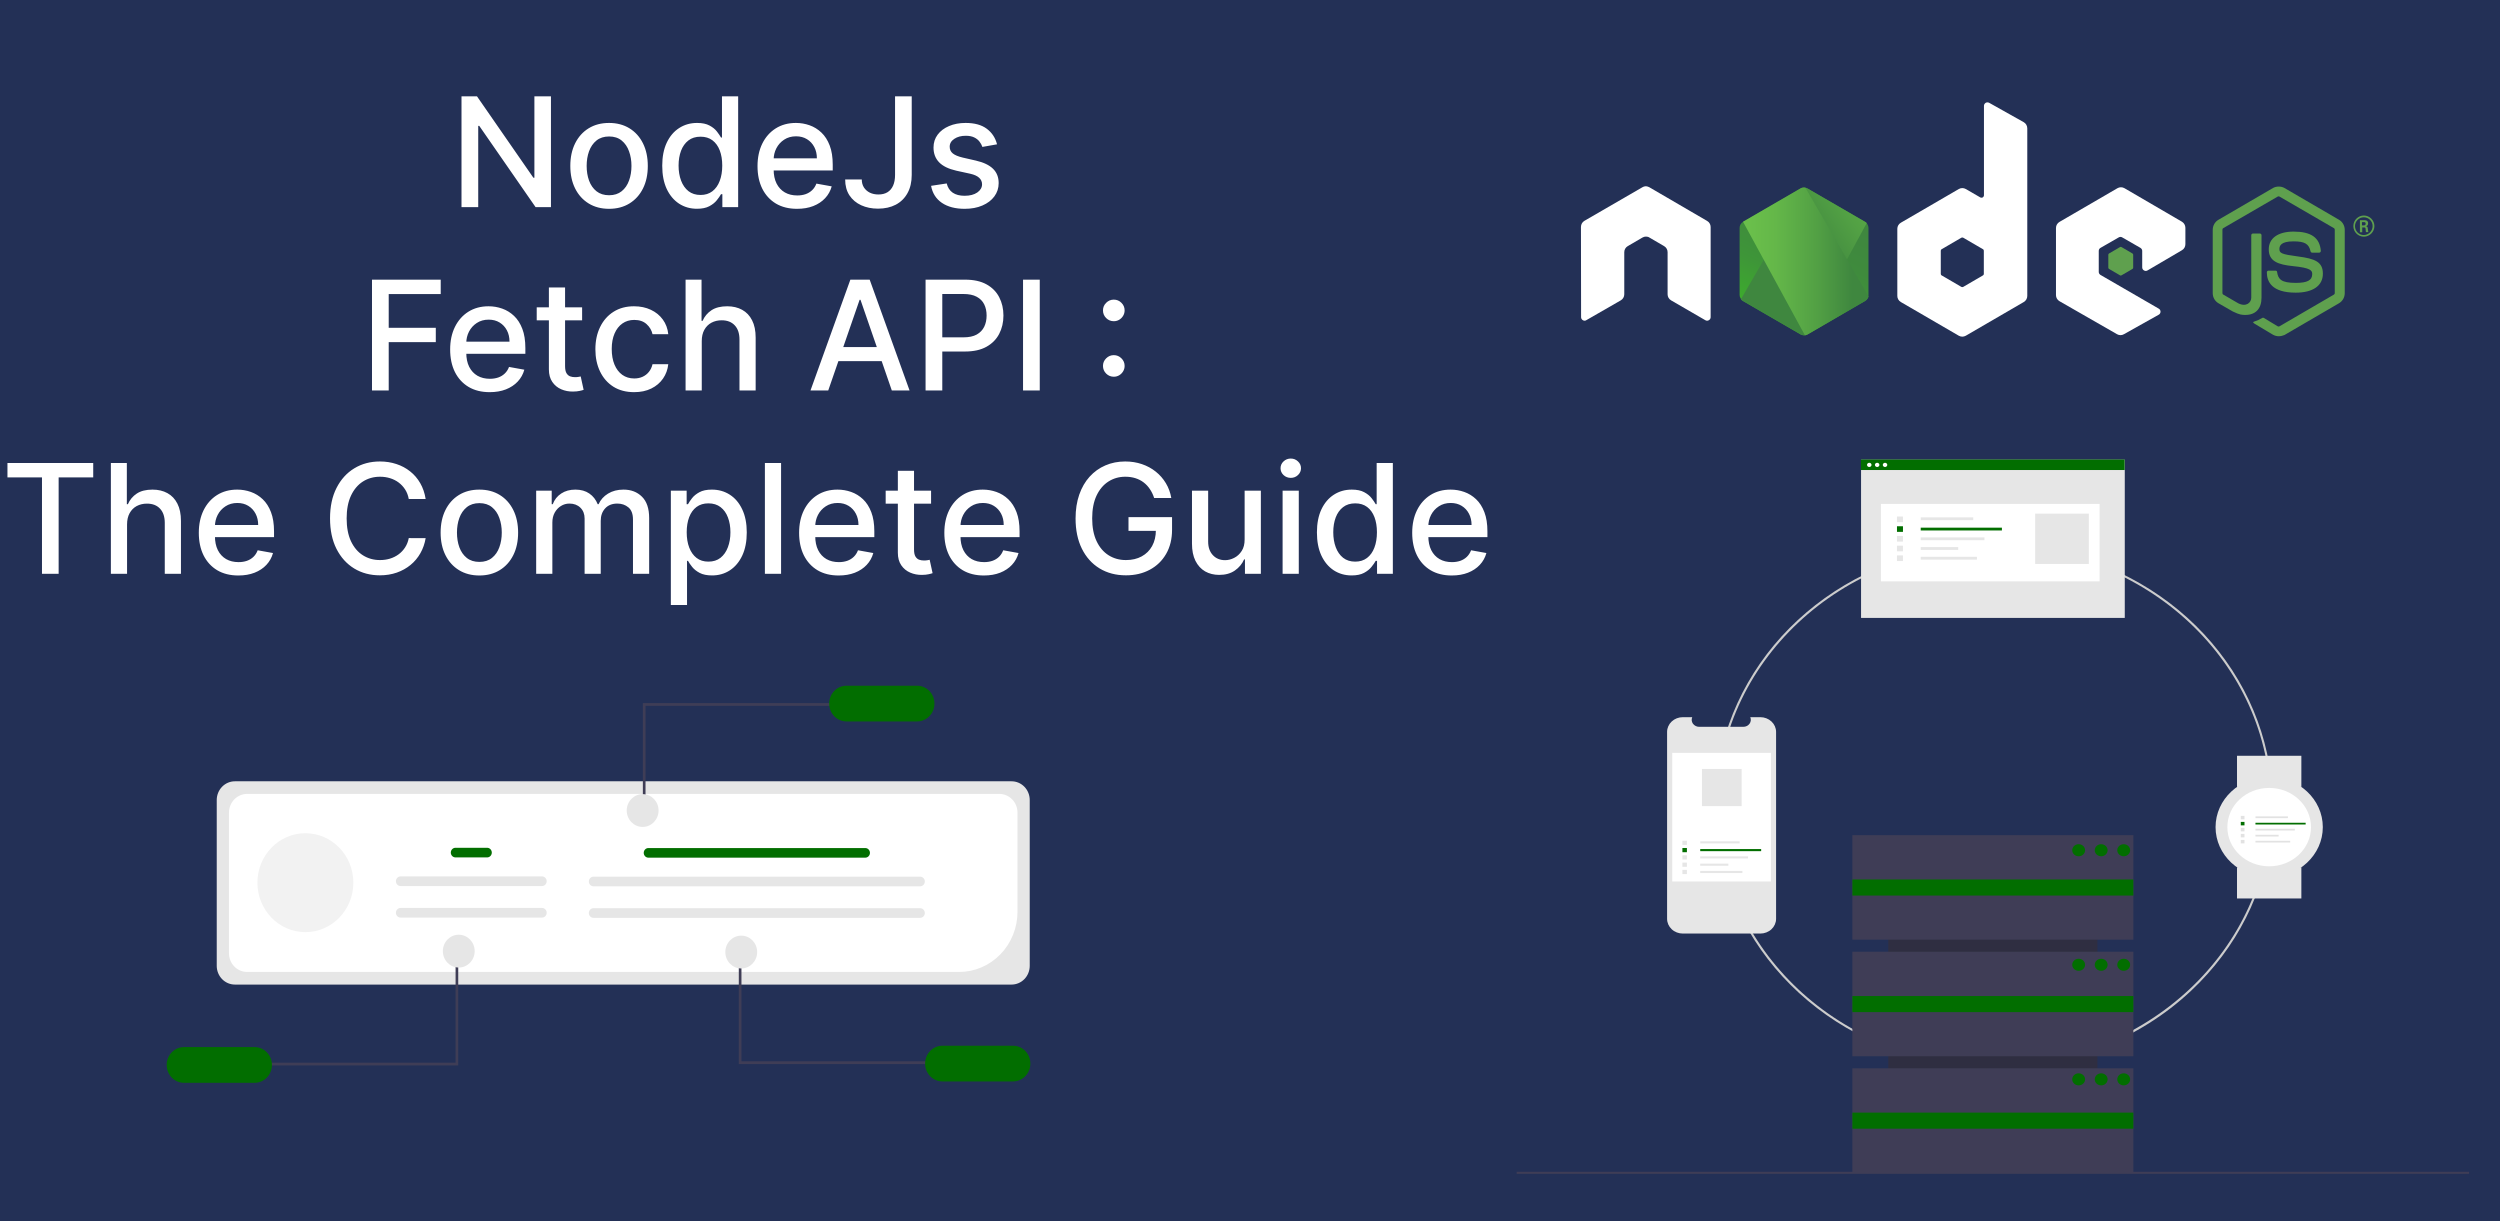<svg width="1050" height="513" viewBox="0 0 1050 513" fill="none" xmlns="http://www.w3.org/2000/svg">
<rect width="1050" height="513" fill="#233056"/>
<path d="M837.421 448.262C810.319 448.262 784.055 439.457 763.105 423.347C742.155 407.238 727.814 384.82 722.527 359.914C717.239 335.008 721.332 309.155 734.108 286.76C746.884 264.364 767.553 246.812 792.592 237.095C817.631 227.377 845.492 226.094 871.428 233.466C897.363 240.837 919.768 256.407 934.825 277.521C949.882 298.635 956.66 323.988 954.004 349.259C951.347 374.531 939.421 398.158 920.256 416.114C909.404 426.338 896.494 434.444 882.276 439.962C868.057 445.48 852.811 448.301 837.421 448.262ZM837.421 229.583C773.324 229.583 721.176 278.443 721.176 338.501C721.176 398.558 773.324 447.418 837.421 447.418C901.519 447.418 953.667 398.558 953.667 338.501C953.667 278.443 901.519 229.583 837.421 229.583Z" fill="#CCCCCC"/>
<path d="M880.919 464.722V354.144H793.081V464.722H880.919Z" fill="#2F2E41"/>
<path d="M896.009 350.767H777.991V394.661H896.009V350.767Z" fill="#3F3D56"/>
<path d="M896.009 399.726H777.991V443.62H896.009V399.726Z" fill="#3F3D56"/>
<path d="M896.009 448.684H777.991V492.578H896.009V448.684Z" fill="#3F3D56"/>
<path d="M896.009 369.379H777.991V376.131H896.009V369.379Z" fill="#026E00"/>
<path d="M896.009 418.337H777.991V425.09H896.009V418.337Z" fill="#026E00"/>
<path d="M896.009 467.295H777.991V474.048H896.009V467.295Z" fill="#026E00"/>
<path d="M873.036 359.631C874.529 359.631 875.739 358.497 875.739 357.098C875.739 355.7 874.529 354.566 873.036 354.566C871.543 354.566 870.333 355.7 870.333 357.098C870.333 358.497 871.543 359.631 873.036 359.631Z" fill="#026E00"/>
<path d="M882.495 359.631C883.988 359.631 885.198 358.497 885.198 357.098C885.198 355.7 883.988 354.566 882.495 354.566C881.003 354.566 879.793 355.7 879.793 357.098C879.793 358.497 881.003 359.631 882.495 359.631Z" fill="#026E00"/>
<path d="M891.955 359.631C893.448 359.631 894.658 358.497 894.658 357.098C894.658 355.7 893.448 354.566 891.955 354.566C890.462 354.566 889.252 355.7 889.252 357.098C889.252 358.497 890.462 359.631 891.955 359.631Z" fill="#026E00"/>
<path d="M873.036 407.745C874.529 407.745 875.739 406.611 875.739 405.213C875.739 403.814 874.529 402.68 873.036 402.68C871.543 402.68 870.333 403.814 870.333 405.213C870.333 406.611 871.543 407.745 873.036 407.745Z" fill="#026E00"/>
<path d="M882.495 407.745C883.988 407.745 885.198 406.611 885.198 405.213C885.198 403.814 883.988 402.68 882.495 402.68C881.003 402.68 879.793 403.814 879.793 405.213C879.793 406.611 881.003 407.745 882.495 407.745Z" fill="#026E00"/>
<path d="M891.955 407.745C893.448 407.745 894.658 406.611 894.658 405.213C894.658 403.814 893.448 402.68 891.955 402.68C890.462 402.68 889.252 403.814 889.252 405.213C889.252 406.611 890.462 407.745 891.955 407.745Z" fill="#026E00"/>
<path d="M873.036 455.859C874.529 455.859 875.739 454.726 875.739 453.327C875.739 451.928 874.529 450.795 873.036 450.795C871.543 450.795 870.333 451.928 870.333 453.327C870.333 454.726 871.543 455.859 873.036 455.859Z" fill="#026E00"/>
<path d="M882.495 455.859C883.988 455.859 885.198 454.726 885.198 453.327C885.198 451.928 883.988 450.795 882.495 450.795C881.003 450.795 879.793 451.928 879.793 453.327C879.793 454.726 881.003 455.859 882.495 455.859Z" fill="#026E00"/>
<path d="M891.955 455.859C893.448 455.859 894.658 454.726 894.658 453.327C894.658 451.928 893.448 450.795 891.955 450.795C890.462 450.795 889.252 451.928 889.252 453.327C889.252 454.726 890.462 455.859 891.955 455.859Z" fill="#026E00"/>
<path d="M1037 492.156H637V493H1037V492.156Z" fill="#3F3D56"/>
<path d="M745.954 307.404V385.903C745.954 387.545 745.258 389.12 744.018 390.282C742.779 391.443 741.098 392.095 739.345 392.096H706.787C705.034 392.096 703.353 391.444 702.113 390.282C700.873 389.121 700.176 387.546 700.176 385.903V307.404C700.176 305.762 700.873 304.186 702.113 303.025C703.353 301.864 705.034 301.212 706.787 301.212H710.737C710.543 301.659 710.469 302.143 710.522 302.623C710.575 303.103 710.753 303.563 711.04 303.964C711.327 304.364 711.715 304.692 712.169 304.919C712.623 305.146 713.13 305.266 713.645 305.266H732.207C732.722 305.266 733.229 305.146 733.683 304.919C734.137 304.692 734.525 304.364 734.812 303.964C735.099 303.563 735.277 303.103 735.33 302.623C735.382 302.143 735.309 301.659 735.115 301.212H739.345C741.098 301.212 742.779 301.865 744.018 303.026C745.258 304.187 745.954 305.762 745.954 307.404Z" fill="#E6E6E6"/>
<path d="M743.786 316.202H702.344V370.225H743.786V316.202Z" fill="white"/>
<path d="M730.651 353.35H714.111V354.236H730.651V353.35Z" fill="#E6E6E6"/>
<path d="M739.687 356.602H714.094V357.488H739.687V356.602Z" fill="#026E00"/>
<path d="M734.179 359.666H714.094V360.551H734.179V359.666Z" fill="#E6E6E6"/>
<path d="M725.909 362.729H714.094V363.615H725.909V362.729Z" fill="#E6E6E6"/>
<path d="M731.816 365.793H714.094V366.678H731.816V365.793Z" fill="#E6E6E6"/>
<path d="M708.5 353.096H706.61V354.867H708.5V353.096Z" fill="#E6E6E6"/>
<path d="M708.5 356.159H706.61V357.93H708.5V356.159Z" fill="#026E00"/>
<path d="M708.5 359.223H706.61V360.994H708.5V359.223Z" fill="#E6E6E6"/>
<path d="M708.5 362.286H706.61V364.057H708.5V362.286Z" fill="#E6E6E6"/>
<path d="M708.5 365.35H706.61V367.121H708.5V365.35Z" fill="#E6E6E6"/>
<path d="M731.481 322.955H714.816V338.57H731.481V322.955Z" fill="#E6E6E6"/>
<path d="M892.403 193.059H781.644V259.522H892.403V193.059Z" fill="#E6E6E6"/>
<path d="M881.823 211.653H789.994V244.166H881.823V211.653Z" fill="white"/>
<path d="M828.764 217.286H806.725V218.466H828.764V217.286Z" fill="#E6E6E6"/>
<path d="M840.804 221.618H806.703V222.798H840.804V221.618Z" fill="#026E00"/>
<path d="M833.465 225.7H806.703V226.88H833.465V225.7Z" fill="#E6E6E6"/>
<path d="M822.445 229.782H806.703V230.962H822.445V229.782Z" fill="#E6E6E6"/>
<path d="M830.316 233.864H806.703V235.044H830.316V233.864Z" fill="#E6E6E6"/>
<path d="M799.249 216.947H796.73V219.306H799.249V216.947Z" fill="#E6E6E6"/>
<path d="M799.249 221.028H796.73V223.388H799.249V221.028Z" fill="#026E00"/>
<path d="M799.249 225.11H796.73V227.47H799.249V225.11Z" fill="#E6E6E6"/>
<path d="M799.249 229.192H796.73V231.552H799.249V229.192Z" fill="#E6E6E6"/>
<path d="M799.249 233.274H796.73V235.634H799.249V233.274Z" fill="#E6E6E6"/>
<path d="M877.317 215.727H854.768V236.854H877.317V215.727Z" fill="#E6E6E6"/>
<path d="M892.356 193H781.597V197.409H892.356V193Z" fill="#026E00"/>
<path d="M785.094 196.139C785.615 196.139 786.038 195.743 786.038 195.254C786.038 194.765 785.615 194.369 785.094 194.369C784.572 194.369 784.149 194.765 784.149 195.254C784.149 195.743 784.572 196.139 785.094 196.139Z" fill="white"/>
<path d="M788.404 196.139C788.926 196.139 789.349 195.743 789.349 195.254C789.349 194.765 788.926 194.369 788.404 194.369C787.882 194.369 787.46 194.765 787.46 195.254C787.46 195.743 787.882 196.139 788.404 196.139Z" fill="white"/>
<path d="M791.714 196.139C792.236 196.139 792.659 195.743 792.659 195.254C792.659 194.765 792.236 194.369 791.714 194.369C791.193 194.369 790.77 194.765 790.77 195.254C790.77 195.743 791.193 196.139 791.714 196.139Z" fill="white"/>
<path d="M966.571 317.425H939.544V330.509H966.571V317.425Z" fill="#E6E6E6"/>
<path d="M966.571 364.273H939.544V377.357H966.571V364.273Z" fill="#E6E6E6"/>
<path d="M953.057 368.494C965.496 368.494 975.58 359.046 975.58 347.391C975.58 335.736 965.496 326.288 953.057 326.288C940.619 326.288 930.535 335.736 930.535 347.391C930.535 359.046 940.619 368.494 953.057 368.494Z" fill="#E6E6E6"/>
<path d="M953.058 363.851C962.76 363.851 970.625 356.482 970.625 347.391C970.625 338.3 962.76 330.931 953.058 330.931C943.355 330.931 935.49 338.3 935.49 347.391C935.49 356.482 943.355 363.851 953.058 363.851Z" fill="white"/>
<path d="M960.93 342.881H947.305V343.611H960.93V342.881Z" fill="#E2E2E2"/>
<path d="M968.373 345.56H947.291V346.289H968.373V345.56Z" fill="#026E00"/>
<path d="M963.835 348.083H947.291V348.812H963.835V348.083Z" fill="#E2E2E2"/>
<path d="M957.023 350.607H947.291V351.336H957.023V350.607Z" fill="#E2E2E2"/>
<path d="M961.889 353.13H947.291V353.859H961.889V353.13Z" fill="#E2E2E2"/>
<path d="M942.683 342.671H941.126V344.13H942.683V342.671Z" fill="#E2E2E2"/>
<path d="M942.683 345.195H941.126V346.654H942.683V345.195Z" fill="#026E00"/>
<path d="M942.683 347.718H941.126V349.177H942.683V347.718Z" fill="#E2E2E2"/>
<path d="M942.683 350.242H941.126V351.701H942.683V350.242Z" fill="#E2E2E2"/>
<path d="M942.683 352.765H941.126V354.224H942.683V352.765Z" fill="#E2E2E2"/>
<path d="M997 43H664V142H997V43Z" fill="#233056"/>
<path d="M957.068 141.222C956.207 141.222 955.404 140.991 954.657 140.587L947.024 136.024C945.876 135.389 946.45 135.158 946.794 135.042C948.344 134.522 948.631 134.407 950.238 133.483C950.41 133.367 950.64 133.425 950.812 133.541L956.667 137.064C956.896 137.179 957.183 137.179 957.355 137.064L980.257 123.722C980.485 123.607 980.602 123.376 980.602 123.087V96.463C980.602 96.174 980.485 95.943 980.257 95.828L957.355 82.544C957.126 82.429 956.838 82.429 956.667 82.544L933.765 95.828C933.535 95.943 933.421 96.232 933.421 96.463V123.087C933.421 123.318 933.535 123.607 933.765 123.722L940.021 127.361C943.408 129.094 945.531 127.072 945.531 125.051V98.773C945.531 98.427 945.818 98.08 946.22 98.08H949.147C949.492 98.08 949.836 98.369 949.836 98.773V125.051C949.836 129.614 947.368 132.27 943.063 132.27C941.743 132.27 940.71 132.27 937.783 130.826L931.756 127.361C930.264 126.495 929.346 124.878 929.346 123.145V96.521C929.346 94.788 930.264 93.171 931.756 92.304L954.657 78.963C956.092 78.155 958.044 78.155 959.479 78.963L982.381 92.304C983.872 93.171 984.79 94.788 984.79 96.521V123.145C984.79 124.878 983.872 126.495 982.381 127.361L959.479 140.702C958.79 140.991 957.929 141.222 957.068 141.222Z" fill="#5FA04E"/>
<path d="M964.186 122.914C954.14 122.914 952.074 118.293 952.074 114.366C952.074 114.02 952.361 113.673 952.763 113.673H955.747C956.092 113.673 956.379 113.904 956.379 114.251C956.838 117.312 958.158 118.813 964.243 118.813C969.064 118.813 971.131 117.716 971.131 115.117C971.131 113.616 970.555 112.518 963.037 111.767C956.781 111.132 952.878 109.746 952.878 104.721C952.878 100.043 956.78 97.271 963.324 97.271C970.672 97.271 974.287 99.812 974.746 105.357C974.746 105.53 974.689 105.703 974.575 105.876C974.458 105.992 974.287 106.107 974.113 106.107H971.071C970.786 106.107 970.498 105.876 970.441 105.588C969.751 102.411 967.972 101.372 963.267 101.372C957.986 101.372 957.354 103.22 957.354 104.606C957.354 106.281 958.101 106.8 965.218 107.724C972.277 108.648 975.607 109.977 975.607 114.944C975.607 120.026 971.416 122.914 964.186 122.914Z" fill="#5FA04E"/>
<path d="M997.249 94.961C997.249 97.386 995.239 99.408 992.827 99.408C990.418 99.408 988.408 97.444 988.408 94.961C988.408 92.42 990.475 90.514 992.827 90.514C995.182 90.514 997.249 92.477 997.249 94.961ZM989.098 94.961C989.098 97.04 990.763 98.715 992.77 98.715C994.837 98.715 996.502 96.982 996.502 94.961C996.502 92.882 994.837 91.265 992.77 91.265C990.82 91.265 989.098 92.882 989.098 94.961ZM991.165 92.477H992.887C993.46 92.477 994.609 92.477 994.609 93.806C994.609 94.73 994.033 94.903 993.688 95.019C994.378 95.076 994.435 95.538 994.492 96.174C994.549 96.578 994.609 97.271 994.723 97.502H993.688C993.688 97.271 993.517 96 993.517 95.942C993.46 95.654 993.346 95.538 993.001 95.538H992.14V97.559H991.165V92.477ZM992.083 94.672H992.827C993.46 94.672 993.574 94.21 993.574 93.979C993.574 93.286 993.115 93.286 992.827 93.286H992.026V94.672H992.083Z" fill="#5FA04E"/>
<path fill-rule="evenodd" clip-rule="evenodd" d="M718.469 95.325C718.469 94.285 717.896 93.303 716.977 92.784L692.698 78.634C692.297 78.403 691.837 78.287 691.378 78.23C691.321 78.23 691.149 78.23 691.149 78.23C690.69 78.23 690.23 78.403 689.829 78.634L665.492 92.726C664.574 93.246 664 94.227 664 95.325L664.057 133.211C664.057 133.731 664.344 134.251 664.804 134.482C665.263 134.771 665.837 134.771 666.238 134.482L680.702 126.165C681.621 125.646 682.195 124.664 682.195 123.624V105.894C682.195 104.854 682.769 103.872 683.687 103.353L689.829 99.772C690.288 99.483 690.804 99.367 691.321 99.367C691.837 99.367 692.354 99.483 692.756 99.772L698.897 103.353C699.815 103.872 700.39 104.854 700.39 105.894V123.624C700.39 124.664 700.964 125.646 701.882 126.165L716.231 134.482C716.69 134.771 717.264 134.771 717.723 134.482C718.183 134.251 718.469 133.731 718.469 133.211V95.325Z" fill="white"/>
<path fill-rule="evenodd" clip-rule="evenodd" d="M835.445 43.173C834.985 42.942 834.411 42.942 834.009 43.173C833.55 43.462 833.263 43.924 833.263 44.444V81.984C833.263 82.33 833.091 82.677 832.747 82.908C832.402 83.081 832.058 83.081 831.714 82.908L825.629 79.385C824.711 78.865 823.621 78.865 822.702 79.385L798.366 93.535C797.448 94.055 796.874 95.036 796.874 96.076V124.317C796.874 125.357 797.448 126.339 798.366 126.859L822.702 141.008C823.621 141.528 824.711 141.528 825.629 141.008L849.966 126.859C850.884 126.339 851.458 125.357 851.458 124.317V53.916C851.458 52.818 850.884 51.836 849.966 51.317L835.445 43.173ZM833.206 115.019C833.206 115.308 833.091 115.539 832.862 115.654L824.539 120.506C824.309 120.621 824.022 120.621 823.793 120.506L815.47 115.654C815.241 115.539 815.126 115.25 815.126 115.019V105.317C815.126 105.028 815.241 104.797 815.47 104.681L823.793 99.83C824.022 99.714 824.309 99.714 824.539 99.83L832.862 104.681C833.091 104.797 833.206 105.086 833.206 105.317V115.019Z" fill="white"/>
<path fill-rule="evenodd" clip-rule="evenodd" d="M916.429 105.085C917.348 104.565 917.864 103.584 917.864 102.544V95.671C917.864 94.632 917.29 93.65 916.429 93.13L892.265 79.038C891.347 78.519 890.256 78.519 889.338 79.038L865.002 93.188C864.084 93.708 863.51 94.69 863.51 95.729V123.971C863.51 125.01 864.084 125.992 865.002 126.512L889.166 140.373C890.084 140.893 891.175 140.893 892.036 140.373L906.672 132.172C907.131 131.941 907.418 131.421 907.418 130.901C907.418 130.382 907.131 129.862 906.672 129.631L882.221 115.481C881.762 115.192 881.475 114.73 881.475 114.21V105.374C881.475 104.854 881.762 104.334 882.221 104.103L889.855 99.714C890.314 99.425 890.888 99.425 891.347 99.714L898.981 104.103C899.44 104.392 899.727 104.854 899.727 105.374V112.304C899.727 112.824 900.014 113.344 900.473 113.575C900.932 113.864 901.506 113.864 901.965 113.575L916.429 105.085Z" fill="white"/>
<path fill-rule="evenodd" clip-rule="evenodd" d="M890.429 103.757C890.601 103.642 890.831 103.642 891.003 103.757L895.652 106.472C895.825 106.587 895.939 106.761 895.939 106.992V112.421C895.939 112.652 895.825 112.825 895.652 112.94L891.003 115.655C890.831 115.77 890.601 115.77 890.429 115.655L885.78 112.94C885.608 112.825 885.493 112.652 885.493 112.421V106.992C885.493 106.761 885.608 106.587 885.78 106.472L890.429 103.757Z" fill="#5FA04E"/>
<path d="M759.162 79.154C758.244 78.634 757.153 78.634 756.235 79.154L732.071 93.188C731.152 93.708 730.636 94.69 730.636 95.73V123.855C730.636 124.895 731.21 125.877 732.071 126.397L756.235 140.431C757.153 140.951 758.244 140.951 759.162 140.431L783.326 126.397C784.245 125.877 784.761 124.895 784.761 123.855V95.73C784.761 94.69 784.187 93.708 783.326 93.188L759.162 79.154Z" fill="url(#paint0_linear_7_183)"/>
<path d="M783.384 93.188L759.105 79.154C758.876 79.038 758.588 78.923 758.359 78.865L731.153 125.704C731.382 125.992 731.669 126.223 731.956 126.397L756.235 140.431C756.924 140.835 757.727 140.951 758.474 140.72L784.015 93.708C783.843 93.477 783.614 93.304 783.384 93.188Z" fill="url(#paint1_linear_7_183)"/>
<path d="M783.384 126.396C784.073 125.991 784.589 125.298 784.819 124.547L758.244 78.806C757.556 78.691 756.809 78.749 756.178 79.153L732.071 93.129L758.072 140.834C758.416 140.776 758.818 140.661 759.163 140.488L783.384 126.396Z" fill="url(#paint2_linear_7_183)"/>
<path d="M231.401 40.455V87H224.946L201.287 52.864H200.855V87H193.832V40.455H200.332L224.014 74.636H224.446V40.455H231.401ZM255.804 87.704C252.531 87.704 249.675 86.954 247.236 85.454C244.796 83.954 242.902 81.856 241.554 79.159C240.205 76.462 239.531 73.311 239.531 69.704C239.531 66.083 240.205 62.917 241.554 60.205C242.902 57.492 244.796 55.386 247.236 53.886C249.675 52.386 252.531 51.636 255.804 51.636C259.077 51.636 261.933 52.386 264.372 53.886C266.812 55.386 268.705 57.492 270.054 60.205C271.402 62.917 272.077 66.083 272.077 69.704C272.077 73.311 271.402 76.462 270.054 79.159C268.705 81.856 266.812 83.954 264.372 85.454C261.933 86.954 259.077 87.704 255.804 87.704ZM255.827 82C257.948 82 259.705 81.439 261.099 80.318C262.493 79.197 263.524 77.704 264.19 75.841C264.872 73.977 265.213 71.924 265.213 69.682C265.213 67.454 264.872 65.409 264.19 63.545C263.524 61.667 262.493 60.159 261.099 59.023C259.705 57.886 257.948 57.318 255.827 57.318C253.69 57.318 251.918 57.886 250.509 59.023C249.115 60.159 248.077 61.667 247.395 63.545C246.728 65.409 246.395 67.454 246.395 69.682C246.395 71.924 246.728 73.977 247.395 75.841C248.077 77.704 249.115 79.197 250.509 80.318C251.918 81.439 253.69 82 255.827 82ZM292.73 87.682C289.912 87.682 287.397 86.962 285.185 85.523C282.988 84.068 281.26 82 280.003 79.318C278.76 76.621 278.139 73.386 278.139 69.614C278.139 65.841 278.768 62.614 280.026 59.932C281.298 57.25 283.041 55.197 285.253 53.773C287.465 52.349 289.973 51.636 292.776 51.636C294.942 51.636 296.685 52 298.003 52.727C299.336 53.439 300.366 54.273 301.094 55.227C301.836 56.182 302.412 57.023 302.821 57.75H303.23V40.455H310.026V87H303.389V81.568H302.821C302.412 82.311 301.821 83.159 301.048 84.114C300.291 85.068 299.245 85.901 297.912 86.614C296.579 87.326 294.851 87.682 292.73 87.682ZM294.23 81.886C296.185 81.886 297.836 81.371 299.185 80.341C300.548 79.296 301.579 77.849 302.276 76C302.988 74.151 303.344 72 303.344 69.546C303.344 67.121 302.995 65 302.298 63.182C301.601 61.364 300.579 59.947 299.23 58.932C297.882 57.917 296.215 57.409 294.23 57.409C292.185 57.409 290.48 57.939 289.116 59C287.753 60.061 286.723 61.508 286.026 63.341C285.344 65.174 285.003 67.242 285.003 69.546C285.003 71.879 285.351 73.977 286.048 75.841C286.745 77.704 287.776 79.182 289.139 80.273C290.518 81.349 292.215 81.886 294.23 81.886ZM334.77 87.704C331.33 87.704 328.368 86.97 325.884 85.5C323.414 84.015 321.505 81.932 320.156 79.25C318.823 76.553 318.156 73.394 318.156 69.773C318.156 66.197 318.823 63.045 320.156 60.318C321.505 57.591 323.384 55.462 325.793 53.932C328.217 52.401 331.05 51.636 334.293 51.636C336.262 51.636 338.171 51.962 340.02 52.614C341.868 53.265 343.527 54.288 344.997 55.682C346.467 57.076 347.626 58.886 348.474 61.114C349.323 63.326 349.747 66.015 349.747 69.182V71.591H321.997V66.5H343.088C343.088 64.712 342.724 63.129 341.997 61.75C341.27 60.356 340.247 59.258 338.929 58.455C337.626 57.651 336.096 57.25 334.338 57.25C332.429 57.25 330.762 57.72 329.338 58.659C327.929 59.583 326.838 60.795 326.065 62.295C325.308 63.78 324.929 65.394 324.929 67.136V71.114C324.929 73.447 325.338 75.432 326.156 77.068C326.99 78.704 328.149 79.954 329.634 80.818C331.118 81.667 332.853 82.091 334.838 82.091C336.126 82.091 337.3 81.909 338.361 81.546C339.421 81.167 340.338 80.606 341.111 79.864C341.884 79.121 342.474 78.204 342.884 77.114L349.315 78.273C348.8 80.167 347.876 81.826 346.543 83.25C345.224 84.659 343.565 85.758 341.565 86.546C339.58 87.318 337.315 87.704 334.77 87.704ZM375.923 40.455H382.923V73.454C382.923 76.439 382.332 78.992 381.151 81.114C379.984 83.235 378.34 84.856 376.219 85.977C374.098 87.083 371.613 87.636 368.764 87.636C366.143 87.636 363.787 87.159 361.696 86.204C359.62 85.25 357.976 83.864 356.764 82.046C355.567 80.212 354.969 77.985 354.969 75.364H361.946C361.946 76.651 362.241 77.765 362.832 78.704C363.438 79.644 364.264 80.379 365.31 80.909C366.37 81.424 367.582 81.682 368.946 81.682C370.431 81.682 371.688 81.371 372.719 80.75C373.764 80.114 374.56 79.182 375.105 77.954C375.651 76.727 375.923 75.227 375.923 73.454V40.455ZM418.759 60.614L412.599 61.705C412.342 60.917 411.933 60.167 411.372 59.455C410.827 58.742 410.084 58.159 409.145 57.705C408.205 57.25 407.031 57.023 405.622 57.023C403.698 57.023 402.092 57.455 400.804 58.318C399.516 59.167 398.872 60.265 398.872 61.614C398.872 62.78 399.304 63.72 400.168 64.432C401.031 65.144 402.425 65.727 404.349 66.182L409.895 67.454C413.107 68.197 415.501 69.341 417.077 70.886C418.652 72.432 419.44 74.439 419.44 76.909C419.44 79 418.834 80.864 417.622 82.5C416.425 84.121 414.751 85.394 412.599 86.318C410.463 87.242 407.986 87.704 405.168 87.704C401.259 87.704 398.069 86.871 395.599 85.204C393.13 83.523 391.615 81.136 391.054 78.046L397.622 77.046C398.031 78.758 398.872 80.053 400.145 80.932C401.418 81.796 403.077 82.227 405.122 82.227C407.349 82.227 409.13 81.765 410.463 80.841C411.796 79.901 412.463 78.758 412.463 77.409C412.463 76.318 412.054 75.401 411.236 74.659C410.433 73.917 409.198 73.356 407.531 72.977L401.622 71.682C398.365 70.939 395.955 69.758 394.395 68.136C392.849 66.515 392.077 64.462 392.077 61.977C392.077 59.917 392.652 58.114 393.804 56.568C394.955 55.023 396.546 53.818 398.577 52.955C400.607 52.076 402.933 51.636 405.554 51.636C409.327 51.636 412.296 52.455 414.463 54.091C416.63 55.712 418.062 57.886 418.759 60.614ZM156.239 164V117.455H185.102V123.5H163.261V137.682H183.034V143.705H163.261V164H156.239ZM205.676 164.705C202.237 164.705 199.275 163.97 196.79 162.5C194.32 161.015 192.411 158.932 191.062 156.25C189.729 153.553 189.062 150.394 189.062 146.773C189.062 143.197 189.729 140.045 191.062 137.318C192.411 134.591 194.29 132.462 196.699 130.932C199.123 129.402 201.956 128.636 205.199 128.636C207.169 128.636 209.078 128.962 210.926 129.614C212.775 130.265 214.434 131.288 215.903 132.682C217.373 134.076 218.532 135.886 219.381 138.114C220.229 140.326 220.653 143.015 220.653 146.182V148.591H192.903V143.5H213.994C213.994 141.712 213.631 140.129 212.903 138.75C212.176 137.356 211.153 136.258 209.835 135.455C208.532 134.652 207.002 134.25 205.244 134.25C203.335 134.25 201.669 134.72 200.244 135.659C198.835 136.583 197.744 137.795 196.972 139.295C196.214 140.78 195.835 142.394 195.835 144.136V148.114C195.835 150.447 196.244 152.432 197.062 154.068C197.896 155.705 199.055 156.955 200.54 157.818C202.025 158.667 203.759 159.091 205.744 159.091C207.032 159.091 208.206 158.909 209.267 158.545C210.328 158.167 211.244 157.606 212.017 156.864C212.79 156.121 213.381 155.205 213.79 154.114L220.222 155.273C219.706 157.167 218.782 158.826 217.449 160.25C216.131 161.659 214.472 162.758 212.472 163.545C210.487 164.318 208.222 164.705 205.676 164.705ZM244.489 129.091V134.545H225.42V129.091H244.489ZM230.534 120.727H237.33V153.75C237.33 155.068 237.527 156.061 237.92 156.727C238.314 157.379 238.822 157.826 239.443 158.068C240.08 158.295 240.769 158.409 241.511 158.409C242.057 158.409 242.534 158.371 242.943 158.295C243.352 158.22 243.67 158.159 243.898 158.114L245.125 163.727C244.731 163.879 244.17 164.03 243.443 164.182C242.716 164.348 241.807 164.439 240.716 164.455C238.928 164.485 237.261 164.167 235.716 163.5C234.17 162.833 232.92 161.803 231.966 160.409C231.011 159.015 230.534 157.265 230.534 155.159V120.727ZM266.335 164.705C262.956 164.705 260.047 163.939 257.608 162.409C255.184 160.864 253.32 158.735 252.017 156.023C250.714 153.311 250.062 150.205 250.062 146.705C250.062 143.159 250.729 140.03 252.062 137.318C253.396 134.591 255.275 132.462 257.699 130.932C260.123 129.402 262.979 128.636 266.267 128.636C268.919 128.636 271.282 129.129 273.358 130.114C275.434 131.083 277.108 132.447 278.381 134.205C279.669 135.962 280.434 138.015 280.676 140.364H274.062C273.699 138.727 272.866 137.318 271.562 136.136C270.275 134.955 268.547 134.364 266.381 134.364C264.487 134.364 262.828 134.864 261.403 135.864C259.994 136.848 258.896 138.258 258.108 140.091C257.32 141.909 256.926 144.061 256.926 146.545C256.926 149.091 257.313 151.288 258.085 153.136C258.858 154.985 259.949 156.417 261.358 157.432C262.782 158.447 264.456 158.955 266.381 158.955C267.669 158.955 268.835 158.72 269.881 158.25C270.941 157.765 271.828 157.076 272.54 156.182C273.267 155.288 273.775 154.212 274.062 152.955H280.676C280.434 155.212 279.699 157.227 278.472 159C277.244 160.773 275.6 162.167 273.54 163.182C271.494 164.197 269.093 164.705 266.335 164.705ZM294.739 143.273V164H287.943V117.455H294.648V134.773H295.08C295.898 132.894 297.148 131.402 298.83 130.295C300.511 129.189 302.708 128.636 305.42 128.636C307.814 128.636 309.905 129.129 311.693 130.114C313.496 131.098 314.89 132.568 315.875 134.523C316.875 136.462 317.375 138.886 317.375 141.795V164H310.58V142.614C310.58 140.053 309.92 138.068 308.602 136.659C307.284 135.235 305.451 134.523 303.102 134.523C301.496 134.523 300.057 134.864 298.784 135.545C297.527 136.227 296.534 137.227 295.807 138.545C295.095 139.848 294.739 141.424 294.739 143.273ZM347.858 164H340.403L357.153 117.455H365.267L382.017 164H374.562L361.403 125.909H361.04L347.858 164ZM349.108 145.773H373.29V151.682H349.108V145.773ZM388.739 164V117.455H405.33C408.951 117.455 411.951 118.114 414.33 119.432C416.708 120.75 418.489 122.553 419.67 124.841C420.852 127.114 421.443 129.674 421.443 132.523C421.443 135.386 420.845 137.962 419.648 140.25C418.466 142.523 416.678 144.326 414.284 145.659C411.905 146.977 408.913 147.636 405.307 147.636H393.898V141.682H404.67C406.958 141.682 408.814 141.288 410.239 140.5C411.663 139.697 412.708 138.606 413.375 137.227C414.042 135.848 414.375 134.28 414.375 132.523C414.375 130.765 414.042 129.205 413.375 127.841C412.708 126.477 411.655 125.409 410.216 124.636C408.792 123.864 406.913 123.477 404.58 123.477H395.761V164H388.739ZM436.699 117.455V164H429.676V117.455H436.699ZM467.795 158.227C466.553 158.227 465.485 157.788 464.591 156.909C463.697 156.015 463.25 154.939 463.25 153.682C463.25 152.439 463.697 151.379 464.591 150.5C465.485 149.606 466.553 149.159 467.795 149.159C469.038 149.159 470.106 149.606 471 150.5C471.894 151.379 472.341 152.439 472.341 153.682C472.341 154.515 472.129 155.28 471.705 155.977C471.295 156.659 470.75 157.205 470.068 157.614C469.386 158.023 468.629 158.227 467.795 158.227ZM467.795 134.909C466.553 134.909 465.485 134.47 464.591 133.591C463.697 132.697 463.25 131.621 463.25 130.364C463.25 129.121 463.697 128.061 464.591 127.182C465.485 126.288 466.553 125.841 467.795 125.841C469.038 125.841 470.106 126.288 471 127.182C471.894 128.061 472.341 129.121 472.341 130.364C472.341 131.197 472.129 131.962 471.705 132.659C471.295 133.341 470.75 133.886 470.068 134.295C469.386 134.705 468.629 134.909 467.795 134.909ZM3.131 200.5V194.455H39.153V200.5H24.631V241H17.631V200.5H3.131ZM53.364 220.273V241H46.568V194.455H53.273V211.773H53.705C54.523 209.894 55.773 208.402 57.455 207.295C59.136 206.189 61.333 205.636 64.046 205.636C66.439 205.636 68.53 206.129 70.318 207.114C72.121 208.098 73.515 209.568 74.5 211.523C75.5 213.462 76 215.886 76 218.795V241H69.204V219.614C69.204 217.053 68.546 215.068 67.227 213.659C65.909 212.235 64.076 211.523 61.727 211.523C60.121 211.523 58.682 211.864 57.409 212.545C56.151 213.227 55.159 214.227 54.432 215.545C53.72 216.848 53.364 218.424 53.364 220.273ZM100.114 241.705C96.674 241.705 93.712 240.97 91.227 239.5C88.758 238.015 86.849 235.932 85.5 233.25C84.167 230.553 83.5 227.394 83.5 223.773C83.5 220.197 84.167 217.045 85.5 214.318C86.849 211.591 88.727 209.462 91.136 207.932C93.561 206.402 96.394 205.636 99.636 205.636C101.606 205.636 103.515 205.962 105.364 206.614C107.212 207.265 108.871 208.288 110.341 209.682C111.811 211.076 112.97 212.886 113.818 215.114C114.667 217.326 115.091 220.015 115.091 223.182V225.591H87.341V220.5H108.432C108.432 218.712 108.068 217.129 107.341 215.75C106.614 214.356 105.591 213.258 104.273 212.455C102.97 211.652 101.439 211.25 99.682 211.25C97.773 211.25 96.106 211.72 94.682 212.659C93.273 213.583 92.182 214.795 91.409 216.295C90.651 217.78 90.273 219.394 90.273 221.136V225.114C90.273 227.447 90.682 229.432 91.5 231.068C92.333 232.705 93.492 233.955 94.977 234.818C96.462 235.667 98.197 236.091 100.182 236.091C101.47 236.091 102.644 235.909 103.705 235.545C104.765 235.167 105.682 234.606 106.455 233.864C107.227 233.121 107.818 232.205 108.227 231.114L114.659 232.273C114.144 234.167 113.22 235.826 111.886 237.25C110.568 238.659 108.909 239.758 106.909 240.545C104.924 241.318 102.659 241.705 100.114 241.705ZM178.773 209.591H171.682C171.409 208.076 170.902 206.742 170.159 205.591C169.417 204.439 168.508 203.462 167.432 202.659C166.356 201.856 165.152 201.25 163.818 200.841C162.5 200.432 161.098 200.227 159.614 200.227C156.932 200.227 154.53 200.902 152.409 202.25C150.303 203.598 148.636 205.576 147.409 208.182C146.197 210.788 145.591 213.97 145.591 217.727C145.591 221.515 146.197 224.712 147.409 227.318C148.636 229.924 150.311 231.894 152.432 233.227C154.553 234.561 156.939 235.227 159.591 235.227C161.061 235.227 162.455 235.03 163.773 234.636C165.106 234.227 166.311 233.629 167.386 232.841C168.462 232.053 169.371 231.091 170.114 229.955C170.871 228.803 171.394 227.485 171.682 226L178.773 226.023C178.394 228.311 177.659 230.417 176.568 232.341C175.492 234.25 174.106 235.902 172.409 237.295C170.727 238.674 168.803 239.742 166.636 240.5C164.47 241.258 162.106 241.636 159.545 241.636C155.515 241.636 151.924 240.682 148.773 238.773C145.621 236.848 143.136 234.098 141.318 230.523C139.515 226.947 138.614 222.682 138.614 217.727C138.614 212.758 139.523 208.492 141.341 204.932C143.159 201.356 145.644 198.614 148.795 196.705C151.947 194.78 155.53 193.818 159.545 193.818C162.015 193.818 164.318 194.174 166.455 194.886C168.606 195.583 170.538 196.614 172.25 197.977C173.962 199.326 175.379 200.977 176.5 202.932C177.621 204.871 178.379 207.091 178.773 209.591ZM201.335 241.705C198.063 241.705 195.206 240.955 192.767 239.455C190.328 237.955 188.434 235.856 187.085 233.159C185.737 230.462 185.062 227.311 185.062 223.705C185.062 220.083 185.737 216.917 187.085 214.205C188.434 211.492 190.328 209.386 192.767 207.886C195.206 206.386 198.063 205.636 201.335 205.636C204.608 205.636 207.464 206.386 209.903 207.886C212.343 209.386 214.237 211.492 215.585 214.205C216.934 216.917 217.608 220.083 217.608 223.705C217.608 227.311 216.934 230.462 215.585 233.159C214.237 235.856 212.343 237.955 209.903 239.455C207.464 240.955 204.608 241.705 201.335 241.705ZM201.358 236C203.479 236 205.237 235.439 206.631 234.318C208.025 233.197 209.055 231.705 209.722 229.841C210.403 227.977 210.744 225.924 210.744 223.682C210.744 221.455 210.403 219.409 209.722 217.545C209.055 215.667 208.025 214.159 206.631 213.023C205.237 211.886 203.479 211.318 201.358 211.318C199.222 211.318 197.449 211.886 196.04 213.023C194.646 214.159 193.608 215.667 192.926 217.545C192.259 219.409 191.926 221.455 191.926 223.682C191.926 225.924 192.259 227.977 192.926 229.841C193.608 231.705 194.646 233.197 196.04 234.318C197.449 235.439 199.222 236 201.358 236ZM225.193 241V206.091H231.716V211.773H232.148C232.875 209.848 234.064 208.348 235.716 207.273C237.367 206.182 239.345 205.636 241.648 205.636C243.981 205.636 245.936 206.182 247.511 207.273C249.102 208.364 250.277 209.864 251.034 211.773H251.398C252.231 209.909 253.557 208.424 255.375 207.318C257.193 206.197 259.36 205.636 261.875 205.636C265.042 205.636 267.625 206.629 269.625 208.614C271.64 210.598 272.648 213.591 272.648 217.591V241H265.852V218.227C265.852 215.864 265.208 214.152 263.92 213.091C262.633 212.03 261.095 211.5 259.307 211.5C257.095 211.5 255.375 212.182 254.148 213.545C252.92 214.894 252.307 216.629 252.307 218.75V241H245.534V217.795C245.534 215.902 244.943 214.379 243.761 213.227C242.58 212.076 241.042 211.5 239.148 211.5C237.86 211.5 236.67 211.841 235.58 212.523C234.504 213.189 233.633 214.121 232.966 215.318C232.314 216.515 231.989 217.902 231.989 219.477V241H225.193ZM281.756 254.091V206.091H288.392V211.75H288.96C289.354 211.023 289.922 210.182 290.665 209.227C291.407 208.273 292.438 207.439 293.756 206.727C295.074 206 296.816 205.636 298.983 205.636C301.801 205.636 304.316 206.348 306.528 207.773C308.741 209.197 310.475 211.25 311.733 213.932C313.006 216.614 313.642 219.841 313.642 223.614C313.642 227.386 313.013 230.621 311.756 233.318C310.498 236 308.771 238.068 306.574 239.523C304.377 240.962 301.869 241.682 299.051 241.682C296.93 241.682 295.195 241.326 293.847 240.614C292.513 239.902 291.468 239.068 290.71 238.114C289.953 237.159 289.369 236.311 288.96 235.568H288.551V254.091H281.756ZM288.415 223.545C288.415 226 288.771 228.152 289.483 230C290.195 231.848 291.225 233.295 292.574 234.341C293.922 235.371 295.574 235.886 297.528 235.886C299.559 235.886 301.256 235.348 302.619 234.273C303.983 233.182 305.013 231.705 305.71 229.841C306.422 227.977 306.778 225.879 306.778 223.545C306.778 221.242 306.43 219.174 305.733 217.341C305.051 215.508 304.021 214.061 302.642 213C301.278 211.939 299.574 211.409 297.528 211.409C295.559 211.409 293.892 211.917 292.528 212.932C291.18 213.947 290.157 215.364 289.46 217.182C288.763 219 288.415 221.121 288.415 223.545ZM328.051 194.455V241H321.256V194.455H328.051ZM352.239 241.705C348.799 241.705 345.837 240.97 343.352 239.5C340.883 238.015 338.973 235.932 337.625 233.25C336.292 230.553 335.625 227.394 335.625 223.773C335.625 220.197 336.292 217.045 337.625 214.318C338.973 211.591 340.852 209.462 343.261 207.932C345.686 206.402 348.519 205.636 351.761 205.636C353.731 205.636 355.64 205.962 357.489 206.614C359.337 207.265 360.996 208.288 362.466 209.682C363.936 211.076 365.095 212.886 365.943 215.114C366.792 217.326 367.216 220.015 367.216 223.182V225.591H339.466V220.5H360.557C360.557 218.712 360.193 217.129 359.466 215.75C358.739 214.356 357.716 213.258 356.398 212.455C355.095 211.652 353.564 211.25 351.807 211.25C349.898 211.25 348.231 211.72 346.807 212.659C345.398 213.583 344.307 214.795 343.534 216.295C342.777 217.78 342.398 219.394 342.398 221.136V225.114C342.398 227.447 342.807 229.432 343.625 231.068C344.458 232.705 345.617 233.955 347.102 234.818C348.587 235.667 350.322 236.091 352.307 236.091C353.595 236.091 354.769 235.909 355.83 235.545C356.89 235.167 357.807 234.606 358.58 233.864C359.352 233.121 359.943 232.205 360.352 231.114L366.784 232.273C366.269 234.167 365.345 235.826 364.011 237.25C362.693 238.659 361.034 239.758 359.034 240.545C357.049 241.318 354.784 241.705 352.239 241.705ZM391.051 206.091V211.545H371.983V206.091H391.051ZM377.097 197.727H383.892V230.75C383.892 232.068 384.089 233.061 384.483 233.727C384.877 234.379 385.384 234.826 386.006 235.068C386.642 235.295 387.331 235.409 388.074 235.409C388.619 235.409 389.097 235.371 389.506 235.295C389.915 235.22 390.233 235.159 390.46 235.114L391.688 240.727C391.294 240.879 390.733 241.03 390.006 241.182C389.278 241.348 388.369 241.439 387.278 241.455C385.491 241.485 383.824 241.167 382.278 240.5C380.733 239.833 379.483 238.803 378.528 237.409C377.574 236.015 377.097 234.265 377.097 232.159V197.727ZM413.239 241.705C409.799 241.705 406.837 240.97 404.352 239.5C401.883 238.015 399.973 235.932 398.625 233.25C397.292 230.553 396.625 227.394 396.625 223.773C396.625 220.197 397.292 217.045 398.625 214.318C399.973 211.591 401.852 209.462 404.261 207.932C406.686 206.402 409.519 205.636 412.761 205.636C414.731 205.636 416.64 205.962 418.489 206.614C420.337 207.265 421.996 208.288 423.466 209.682C424.936 211.076 426.095 212.886 426.943 215.114C427.792 217.326 428.216 220.015 428.216 223.182V225.591H400.466V220.5H421.557C421.557 218.712 421.193 217.129 420.466 215.75C419.739 214.356 418.716 213.258 417.398 212.455C416.095 211.652 414.564 211.25 412.807 211.25C410.898 211.25 409.231 211.72 407.807 212.659C406.398 213.583 405.307 214.795 404.534 216.295C403.777 217.78 403.398 219.394 403.398 221.136V225.114C403.398 227.447 403.807 229.432 404.625 231.068C405.458 232.705 406.617 233.955 408.102 234.818C409.587 235.667 411.322 236.091 413.307 236.091C414.595 236.091 415.769 235.909 416.83 235.545C417.89 235.167 418.807 234.606 419.58 233.864C420.352 233.121 420.943 232.205 421.352 231.114L427.784 232.273C427.269 234.167 426.345 235.826 425.011 237.25C423.693 238.659 422.034 239.758 420.034 240.545C418.049 241.318 415.784 241.705 413.239 241.705ZM484.739 209.159C484.299 207.78 483.708 206.545 482.966 205.455C482.239 204.348 481.367 203.409 480.352 202.636C479.337 201.848 478.178 201.25 476.875 200.841C475.587 200.432 474.17 200.227 472.625 200.227C470.004 200.227 467.64 200.902 465.534 202.25C463.428 203.598 461.761 205.576 460.534 208.182C459.322 210.773 458.716 213.947 458.716 217.705C458.716 221.477 459.33 224.667 460.557 227.273C461.784 229.879 463.466 231.856 465.602 233.205C467.739 234.553 470.17 235.227 472.898 235.227C475.428 235.227 477.633 234.712 479.511 233.682C481.405 232.652 482.867 231.197 483.898 229.318C484.943 227.424 485.466 225.197 485.466 222.636L487.284 222.977H473.966V217.182H492.261V222.477C492.261 226.386 491.428 229.78 489.761 232.659C488.11 235.523 485.822 237.735 482.898 239.295C479.989 240.856 476.655 241.636 472.898 241.636C468.686 241.636 464.989 240.667 461.807 238.727C458.64 236.788 456.17 234.038 454.398 230.477C452.625 226.902 451.739 222.659 451.739 217.75C451.739 214.038 452.254 210.705 453.284 207.75C454.314 204.795 455.761 202.288 457.625 200.227C459.504 198.152 461.708 196.568 464.239 195.477C466.784 194.371 469.564 193.818 472.58 193.818C475.095 193.818 477.436 194.189 479.602 194.932C481.784 195.674 483.723 196.727 485.42 198.091C487.133 199.455 488.549 201.076 489.67 202.955C490.792 204.818 491.549 206.886 491.943 209.159H484.739ZM522.744 226.523V206.091H529.562V241H522.881V234.955H522.517C521.714 236.818 520.426 238.371 518.653 239.614C516.896 240.841 514.706 241.455 512.085 241.455C509.843 241.455 507.858 240.962 506.131 239.977C504.419 238.977 503.07 237.5 502.085 235.545C501.116 233.591 500.631 231.174 500.631 228.295V206.091H507.426V227.477C507.426 229.856 508.085 231.75 509.403 233.159C510.722 234.568 512.434 235.273 514.54 235.273C515.813 235.273 517.078 234.955 518.335 234.318C519.608 233.682 520.661 232.72 521.494 231.432C522.343 230.144 522.759 228.508 522.744 226.523ZM538.693 241V206.091H545.489V241H538.693ZM542.125 200.705C540.943 200.705 539.928 200.311 539.08 199.523C538.246 198.72 537.83 197.765 537.83 196.659C537.83 195.538 538.246 194.583 539.08 193.795C539.928 192.992 540.943 192.591 542.125 192.591C543.307 192.591 544.314 192.992 545.148 193.795C545.996 194.583 546.42 195.538 546.42 196.659C546.42 197.765 545.996 198.72 545.148 199.523C544.314 200.311 543.307 200.705 542.125 200.705ZM567.699 241.682C564.881 241.682 562.366 240.962 560.153 239.523C557.956 238.068 556.229 236 554.972 233.318C553.729 230.621 553.108 227.386 553.108 223.614C553.108 219.841 553.737 216.614 554.994 213.932C556.267 211.25 558.009 209.197 560.222 207.773C562.434 206.348 564.941 205.636 567.744 205.636C569.911 205.636 571.653 206 572.972 206.727C574.305 207.439 575.335 208.273 576.062 209.227C576.805 210.182 577.381 211.023 577.79 211.75H578.199V194.455H584.994V241H578.358V235.568H577.79C577.381 236.311 576.79 237.159 576.017 238.114C575.259 239.068 574.214 239.902 572.881 240.614C571.547 241.326 569.82 241.682 567.699 241.682ZM569.199 235.886C571.153 235.886 572.805 235.371 574.153 234.341C575.517 233.295 576.547 231.848 577.244 230C577.956 228.152 578.312 226 578.312 223.545C578.312 221.121 577.964 219 577.267 217.182C576.57 215.364 575.547 213.947 574.199 212.932C572.85 211.917 571.184 211.409 569.199 211.409C567.153 211.409 565.449 211.939 564.085 213C562.722 214.061 561.691 215.508 560.994 217.341C560.313 219.174 559.972 221.242 559.972 223.545C559.972 225.879 560.32 227.977 561.017 229.841C561.714 231.705 562.744 233.182 564.108 234.273C565.487 235.348 567.184 235.886 569.199 235.886ZM609.739 241.705C606.299 241.705 603.337 240.97 600.852 239.5C598.383 238.015 596.473 235.932 595.125 233.25C593.792 230.553 593.125 227.394 593.125 223.773C593.125 220.197 593.792 217.045 595.125 214.318C596.473 211.591 598.352 209.462 600.761 207.932C603.186 206.402 606.019 205.636 609.261 205.636C611.231 205.636 613.14 205.962 614.989 206.614C616.837 207.265 618.496 208.288 619.966 209.682C621.436 211.076 622.595 212.886 623.443 215.114C624.292 217.326 624.716 220.015 624.716 223.182V225.591H596.966V220.5H618.057C618.057 218.712 617.693 217.129 616.966 215.75C616.239 214.356 615.216 213.258 613.898 212.455C612.595 211.652 611.064 211.25 609.307 211.25C607.398 211.25 605.731 211.72 604.307 212.659C602.898 213.583 601.807 214.795 601.034 216.295C600.277 217.78 599.898 219.394 599.898 221.136V225.114C599.898 227.447 600.307 229.432 601.125 231.068C601.958 232.705 603.117 233.955 604.602 234.818C606.087 235.667 607.822 236.091 609.807 236.091C611.095 236.091 612.269 235.909 613.33 235.545C614.39 235.167 615.307 234.606 616.08 233.864C616.852 233.121 617.443 232.205 617.852 231.114L624.284 232.273C623.769 234.167 622.845 235.826 621.511 237.25C620.193 238.659 618.534 239.758 616.534 240.545C614.549 241.318 612.284 241.705 609.739 241.705Z" fill="white"/>
<path d="M424.87 413.521H98.645C96.626 413.519 94.69 412.69 93.263 411.218C91.835 409.746 91.032 407.749 91.029 405.667V335.998C91.032 333.915 91.835 331.919 93.263 330.447C94.69 328.974 96.626 328.146 98.645 328.144H424.87C426.889 328.146 428.825 328.974 430.252 330.447C431.68 331.919 432.483 333.915 432.486 335.998V405.667C432.483 407.749 431.68 409.746 430.252 411.218C428.825 412.69 426.889 413.519 424.87 413.521Z" fill="#E6E6E6"/>
<path d="M402.852 408.223H103.783C101.764 408.221 99.829 407.393 98.401 405.92C96.973 404.448 96.17 402.452 96.168 400.37V341.299C96.17 339.217 96.973 337.221 98.401 335.749C99.829 334.276 101.764 333.448 103.783 333.446H419.733C421.752 333.448 423.688 334.276 425.115 335.749C426.543 337.221 427.346 339.217 427.349 341.299V382.961C427.341 389.659 424.758 396.08 420.165 400.816C415.573 405.552 409.346 408.216 402.852 408.223Z" fill="white"/>
<path d="M363.411 360.225H272.33C271.809 360.225 271.309 360.011 270.941 359.632C270.573 359.252 270.366 358.737 270.366 358.199C270.366 357.662 270.573 357.147 270.941 356.767C271.309 356.387 271.809 356.174 272.33 356.174H363.411C363.931 356.174 364.431 356.387 364.799 356.767C365.168 357.147 365.375 357.662 365.375 358.199C365.375 358.737 365.168 359.252 364.799 359.632C364.431 360.011 363.931 360.225 363.411 360.225Z" fill="#026E00"/>
<path d="M386.464 372.248H249.277C248.756 372.248 248.256 372.034 247.888 371.654C247.519 371.274 247.313 370.759 247.313 370.222C247.313 369.685 247.519 369.17 247.888 368.79C248.256 368.41 248.756 368.197 249.277 368.197H386.464C386.985 368.197 387.484 368.41 387.853 368.79C388.221 369.17 388.428 369.685 388.428 370.222C388.428 370.759 388.221 371.274 387.853 371.654C387.484 372.034 386.985 372.248 386.464 372.248Z" fill="#E6E6E6"/>
<path d="M386.464 385.495H249.277C248.756 385.495 248.256 385.282 247.888 384.902C247.519 384.522 247.313 384.007 247.313 383.47C247.313 382.932 247.519 382.417 247.888 382.037C248.256 381.658 248.756 381.444 249.277 381.444H386.464C386.985 381.444 387.484 381.658 387.853 382.037C388.221 382.417 388.428 382.932 388.428 383.47C388.428 384.007 388.221 384.522 387.853 384.902C387.484 385.282 386.985 385.495 386.464 385.495Z" fill="#E6E6E6"/>
<path d="M271.119 339.763H270V295.301H350.953V296.455H271.119V339.763Z" fill="#3F3D56"/>
<path d="M385.187 288H355.527C353.598 288 351.747 288.79 350.383 290.197C349.018 291.604 348.252 293.513 348.252 295.502C348.252 297.492 349.018 299.4 350.383 300.807C351.747 302.214 353.598 303.005 355.527 303.005H385.187C387.117 303.005 388.967 302.214 390.331 300.807C391.696 299.4 392.462 297.492 392.462 295.502C392.462 293.513 391.696 291.604 390.331 290.197C388.967 288.79 387.117 288 385.187 288Z" fill="#026E00"/>
<path d="M269.91 347.315C273.602 347.315 276.595 344.228 276.595 340.421C276.595 336.613 273.602 333.527 269.91 333.527C266.218 333.527 263.225 336.613 263.225 340.421C263.225 344.228 266.218 347.315 269.91 347.315Z" fill="#E6E6E6"/>
<path d="M311.412 402.443H310.293V446.905H391.246V445.75H311.412V402.443Z" fill="#3F3D56"/>
<path d="M432.755 446.703C432.753 444.714 431.986 442.807 430.622 441.4C429.258 439.994 427.409 439.203 425.48 439.201H395.82C393.89 439.201 392.04 439.991 390.676 441.398C389.311 442.805 388.545 444.714 388.545 446.703C388.545 448.693 389.311 450.601 390.676 452.008C392.04 453.415 393.89 454.206 395.82 454.206H425.48C427.409 454.204 429.258 453.413 430.622 452.006C431.986 450.6 432.753 448.692 432.755 446.703Z" fill="#026E00"/>
<path d="M311.322 406.756C315.014 406.756 318.008 403.67 318.008 399.862C318.008 396.055 315.014 392.968 311.322 392.968C307.63 392.968 304.637 396.055 304.637 399.862C304.637 403.67 307.63 406.756 311.322 406.756Z" fill="#E6E6E6"/>
<path d="M191.343 403.02H192.462V447.482H111.509V446.328H191.343V403.02Z" fill="#3F3D56"/>
<path d="M77.275 454.783H106.935C108.865 454.783 110.715 453.992 112.079 452.585C113.444 451.178 114.21 449.27 114.21 447.28C114.21 445.291 113.444 443.382 112.079 441.975C110.715 440.568 108.865 439.778 106.935 439.778H77.275C75.346 439.778 73.495 440.568 72.131 441.975C70.766 443.382 70 445.291 70 447.28C70 449.27 70.766 451.178 72.131 452.585C73.495 453.992 75.346 454.783 77.275 454.783Z" fill="#026E00"/>
<path d="M192.682 406.37C196.374 406.37 199.367 403.284 199.367 399.476C199.367 395.669 196.374 392.582 192.682 392.582C188.99 392.582 185.997 395.669 185.997 399.476C185.997 403.284 188.99 406.37 192.682 406.37Z" fill="#E6E6E6"/>
<path d="M128.26 391.501C139.387 391.501 148.407 382.2 148.407 370.726C148.407 359.252 139.387 349.95 128.26 349.95C117.134 349.95 108.114 359.252 108.114 370.726C108.114 382.2 117.134 391.501 128.26 391.501Z" fill="#F2F2F2"/>
<path d="M204.593 360.116H191.3C190.78 360.116 190.28 359.903 189.912 359.523C189.543 359.143 189.336 358.628 189.336 358.09C189.336 357.553 189.543 357.038 189.912 356.658C190.28 356.278 190.78 356.065 191.3 356.065H204.593C205.114 356.065 205.614 356.278 205.982 356.658C206.351 357.038 206.557 357.553 206.557 358.09C206.557 358.628 206.351 359.143 205.982 359.523C205.614 359.903 205.114 360.116 204.593 360.116Z" fill="#026E00"/>
<path d="M227.647 372.139H168.247C167.726 372.139 167.227 371.925 166.858 371.545C166.49 371.166 166.283 370.65 166.283 370.113C166.283 369.576 166.49 369.061 166.858 368.681C167.227 368.301 167.726 368.088 168.247 368.088H227.647C228.168 368.088 228.667 368.301 229.035 368.681C229.404 369.061 229.611 369.576 229.611 370.113C229.611 370.65 229.404 371.166 229.035 371.545C228.667 371.925 228.168 372.139 227.647 372.139Z" fill="#E6E6E6"/>
<path d="M227.647 385.386H168.247C167.726 385.386 167.227 385.173 166.858 384.793C166.49 384.413 166.283 383.898 166.283 383.361C166.283 382.824 166.49 382.308 166.858 381.929C167.227 381.549 167.726 381.335 168.247 381.335H227.647C228.168 381.335 228.667 381.549 229.035 381.929C229.404 382.308 229.611 382.824 229.611 383.361C229.611 383.898 229.404 384.413 229.035 384.793C228.667 385.173 228.168 385.386 227.647 385.386Z" fill="#E6E6E6"/>
<defs>
<linearGradient id="paint0_linear_7_183" x1="767.54" y1="89.606" x2="745.472" y2="134.345" gradientUnits="userSpaceOnUse">
<stop stop-color="#3F873F"/>
<stop offset="0.33" stop-color="#3F8B3D"/>
<stop offset="0.637" stop-color="#3E9638"/>
<stop offset="0.934" stop-color="#3DA92E"/>
<stop offset="1" stop-color="#3DAE2B"/>
</linearGradient>
<linearGradient id="paint1_linear_7_183" x1="754.026" y1="113.077" x2="815.598" y2="67.865" gradientUnits="userSpaceOnUse">
<stop offset="0.138" stop-color="#3F873F"/>
<stop offset="0.402" stop-color="#52A044"/>
<stop offset="0.713" stop-color="#64B749"/>
<stop offset="0.908" stop-color="#6ABF4B"/>
</linearGradient>
<linearGradient id="paint2_linear_7_183" x1="729.75" y1="109.782" x2="785.665" y2="109.782" gradientUnits="userSpaceOnUse">
<stop offset="0.092" stop-color="#6ABF4B"/>
<stop offset="0.287" stop-color="#64B749"/>
<stop offset="0.598" stop-color="#52A044"/>
<stop offset="0.862" stop-color="#3F873F"/>
</linearGradient>
</defs>
</svg>
